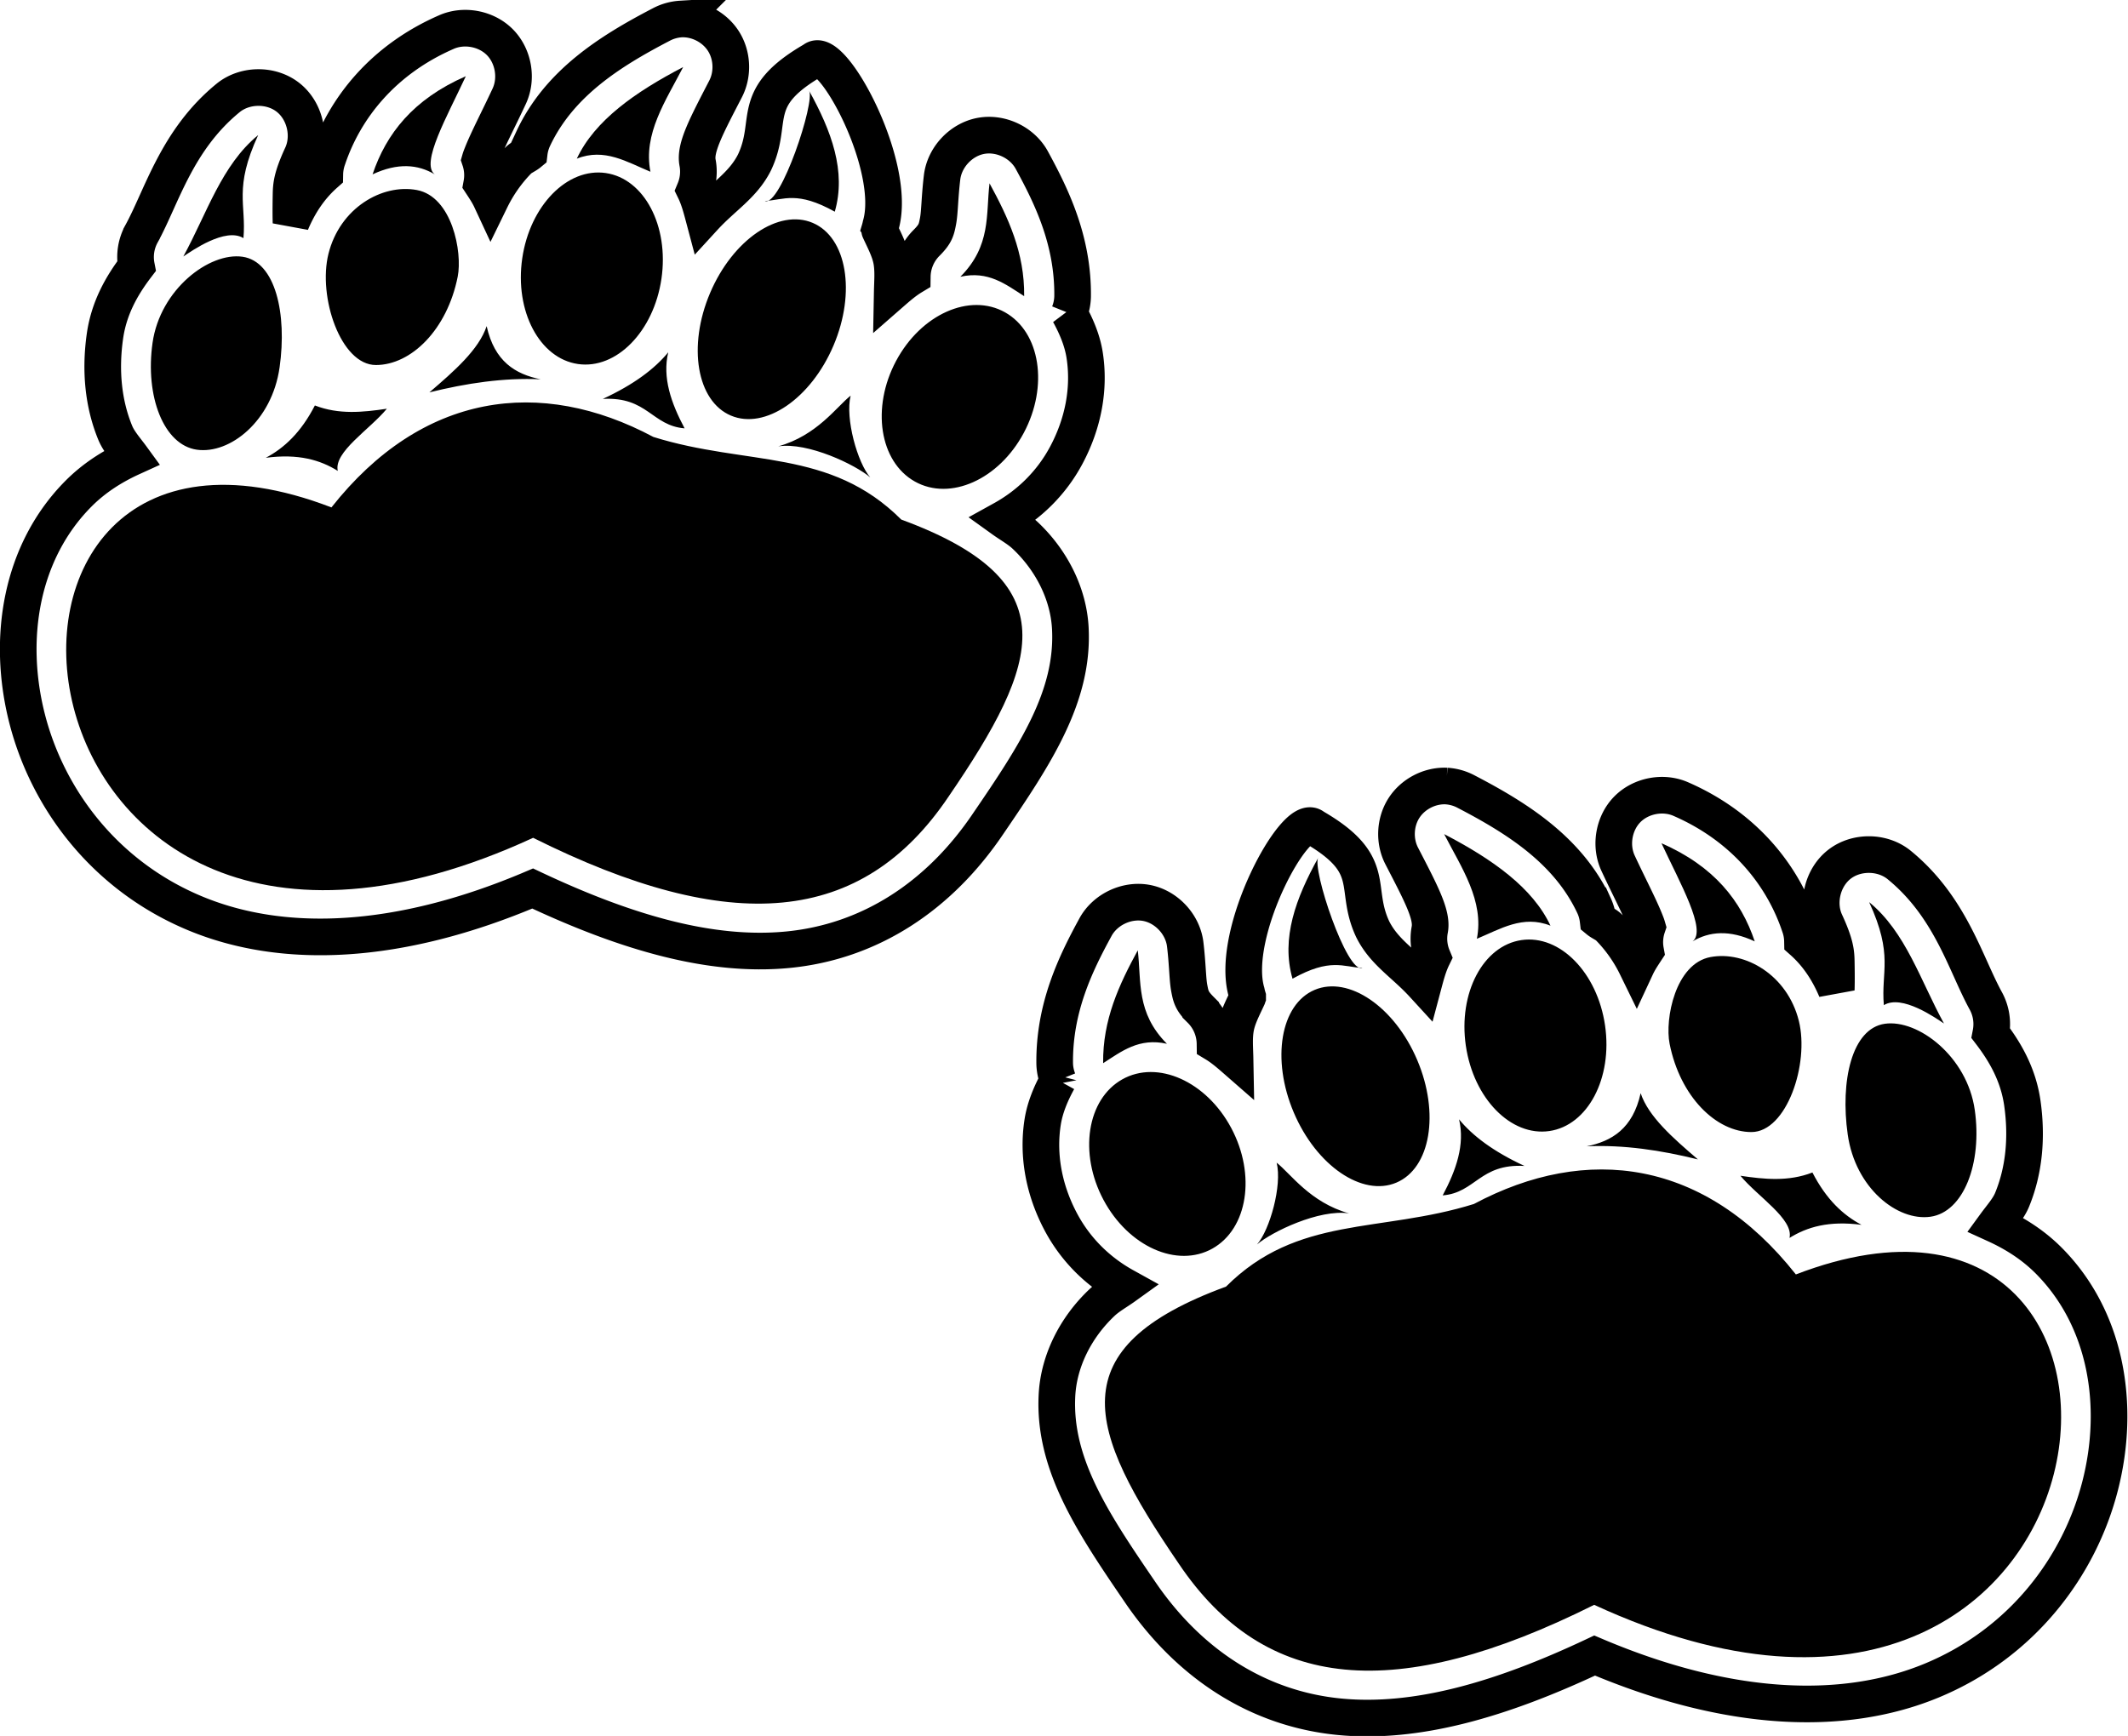<svg xmlns="http://www.w3.org/2000/svg" viewBox="0 0 400 326.39" version="1.0"><g color="#000"><path d="M128.001 3.572a9.048 9.048 0 00-3.767 1.076c-9.693 5.047-19.162 11.064-24.001 21.418a9.03 9.03 0 00-.754 2.69c-.63.523-1.481.825-2.045 1.4a28.057 28.057 0 00-5.166 7.319c-.459-.986-1.079-1.93-1.722-2.906a9.059 9.059 0 00-.322-4.52c.117-.406.146-.472.43-1.185 1.076-2.695 3.189-6.733 5.059-10.762 1.551-3.305.83-7.54-1.728-10.144s-6.78-3.402-10.111-1.91C71.96 11.258 64.78 20.341 61.594 29.832a9.028 9.028 0 00-.538 2.906c-2.742 2.433-4.824 5.512-6.35 9.148-.062-1.88-.017-4.255 0-5.274.031-1.725.125-3.266 2.045-7.426 1.7-3.666.54-8.436-2.654-10.911-3.195-2.477-8.103-2.411-11.23.149-9.644 7.886-12.43 18.526-16.251 25.507a9.1 9.1 0 00-.97 6.135c-2.822 3.702-5.177 7.913-5.919 13.13-.917 6.45-.332 12.687 1.938 18.19.675 1.637 2.01 3.103 3.12 4.627-3.788 1.726-7.173 3.932-10.008 6.781C3.91 103.709 1.245 120.014 5.09 135.092c3.845 15.079 14.576 29.615 31.75 36.7 16.323 6.734 37.902 6.066 63.285-4.736 17.72 8.366 33.553 12.885 47.894 11.516 15.433-1.473 28.52-10.016 37.778-23.785 8.853-12.955 16.073-23.898 15.39-36.7-.341-6.402-3.491-12.724-8.502-17.436-1.208-1.135-2.799-2.007-4.198-3.013 4.877-2.698 9.112-6.738 11.947-12.055 3.223-6.045 4.422-12.59 3.444-18.835-.425-2.714-1.538-5.374-2.906-7.856a9.034 9.034 0 00.646-3.121c.13-10.559-3.994-18.915-7.642-25.616-1.798-3.358-5.894-5.313-9.636-4.598-3.741.715-6.828 4.043-7.261 7.827-.451 3.796-.435 6.508-.754 8.18-.318 1.671-.48 2.41-2.152 4.09a9.12 9.12 0 00-2.69 6.35c-1.349.813-2.56 1.85-3.768 2.906.037-1.948.22-3.924-.107-5.812-.348-1.997-1.38-3.892-2.26-5.812-.014-.031.013-.077 0-.107.085-.284.157-.571.215-.861 3.207-11.114-9.246-34.045-12.623-31.043-12.355 7.14-7.376 11.312-11.105 19.235-2.164 4.33-5.862 6.406-9.53 10.409-.47-1.768-.928-3.54-1.721-5.167a9.073 9.073 0 00.538-5.166c-.547-2.78 1.631-6.832 5.273-13.883 1.437-2.79 1.272-6.338-.418-8.982-1.69-2.644-4.842-4.283-7.976-4.149h0z" stroke="#000" stroke-width="6.888" fill="none"/><path d="M146.289 83.922c5.596-.838 14.537 3.47 17.297 5.843-2.395-2.724-4.753-11.102-3.69-15.376-2.616 2.05-6.288 7.483-13.607 9.533zm-32.98-8.918c8.4-.468 9.197 5.033 15.375 5.535-2.533-4.766-4.207-9.533-3.075-14.299-2.56 3.114-6.463 6.06-12.3 8.764zm-32.596-1.23c6.97-1.727 13.94-2.777 20.91-2.46-4.735-.963-8.671-3.326-10.147-9.994-1.472 4.416-6.083 8.44-10.763 12.454zm-30.75 12.3c3.439-1.823 6.603-4.745 9.225-9.84 4.51 1.75 9.02 1.286 13.53.615-3.22 3.909-10.03 8.143-9.225 11.686-3.285-2.046-7.388-3.273-13.53-2.46zM52.55 69.1C51.121 79.166 43.221 85.436 37 84.552c-6.222-.885-9.757-10.023-8.326-20.09 1.431-10.065 10.679-17.076 16.9-16.192 6.222.885 8.41 10.764 6.978 20.83zm33.483-17.074c-1.986 9.97-8.752 16.605-15.375 16.605S59.727 55.795 61.74 47.72c2.153-8.63 10.093-13.203 16.605-11.993 6.624 1.23 8.61 11.666 7.688 16.298zm38.302.367c-1.444 9.916-8.473 17.1-15.7 16.048-7.226-1.052-11.914-9.943-10.47-19.858 1.444-9.916 8.473-17.101 15.7-16.049 7.226 1.053 11.914 9.944 10.47 19.86zm32.346 12.554c-4.247 10.005-12.886 15.91-19.295 13.19-6.41-2.72-8.163-13.037-3.916-23.042s12.886-15.911 19.295-13.19c6.41 2.72 8.163 13.037 3.916 23.042zm35.763 16.435c-4.683 8.784-13.854 12.88-20.486 9.15-6.631-3.73-8.21-13.875-3.528-22.659s13.855-12.88 20.487-9.15 8.21 13.876 3.527 22.66zM48.528 25.4c-6.88 5.625-9.642 14.742-14.066 22.823 1.527-1.017 7.916-5.542 11.298-3.45.564-6.36-1.855-9.36 2.768-19.373zm39.032-11.07c-9.918 4.339-14.973 10.839-17.528 18.45 4.785-2.227 8.537-1.867 11.685 0-2.733-2.055 2.369-10.966 5.842-18.45zm40.853-1.718c-9.055 4.715-16.64 10.059-19.988 17.22 5.191-2.072 9.426.635 13.838 2.46-1.404-7.136 2.867-13.326 6.15-19.68zm23.66 4.432c1.244 1.954-5.364 21.884-8.298 20.748 3.644-.221 6.054-1.935 13.139 2.008 2.19-7.585-.624-15.17-4.84-22.755zm33.928 17.422c-.697 5.857.344 11.714-5.483 17.571 5.237-1.183 8.518 1.419 11.993 3.647.1-8.171-3.01-14.788-6.51-21.218zm-85.789 123.057c-102.151 47.16-115.6-91.988-37.912-62.12 17.05-21.598 39.252-24.596 60.519-13.246 17.637 5.507 33.144 2.083 46.588 15.53 31.531 11.584 26.154 26.832 8.907 52.07-16.296 24.241-40.94 26.324-78.105 7.766z"/><g><path d="M271.867 147.788a9.048 9.048 0 013.767 1.076c9.693 5.047 19.162 11.064 24.002 21.418a9.03 9.03 0 01.753 2.69c.63.523 1.481.825 2.045 1.4a28.057 28.057 0 015.166 7.318c.459-.985 1.08-1.929 1.722-2.906a9.059 9.059 0 01.323-4.52c-.117-.405-.146-.471-.43-1.184-1.077-2.696-3.19-6.733-5.06-10.763-1.55-3.304-.83-7.539 1.729-10.143s6.779-3.402 10.11-1.91c11.913 5.211 19.093 14.294 22.28 23.785.337.93.52 1.916.538 2.906 2.742 2.433 4.824 5.512 6.35 9.148.063-1.88.017-4.255 0-5.274-.031-1.725-.125-3.266-2.045-7.426-1.7-3.666-.54-8.436 2.655-10.912 3.194-2.476 8.102-2.41 11.229.15 9.644 7.886 12.43 18.526 16.252 25.507a9.1 9.1 0 01.968 6.135c2.823 3.702 5.178 7.913 5.92 13.13.917 6.45.333 12.687-1.937 18.189-.676 1.638-2.01 3.104-3.121 4.628 3.788 1.726 7.173 3.932 10.009 6.78 10.866 10.915 13.53 27.22 9.686 42.298-3.844 15.079-14.576 29.615-31.75 36.7-16.323 6.734-37.902 6.066-63.285-4.736-17.72 8.366-33.553 12.885-47.893 11.516-15.433-1.473-28.521-10.016-37.778-23.785-8.853-12.955-16.074-23.898-15.391-36.7.341-6.402 3.492-12.724 8.503-17.436 1.207-1.135 2.798-2.007 4.197-3.013-4.877-2.698-9.112-6.738-11.947-12.055-3.223-6.045-4.422-12.59-3.444-18.835.425-2.714 1.538-5.374 2.906-7.856a9.034 9.034 0 01-.646-3.121c-.13-10.559 3.994-18.915 7.642-25.616 1.798-3.358 5.895-5.313 9.636-4.598 3.741.715 6.829 4.043 7.262 7.827.45 3.796.434 6.508.753 8.18.318 1.671.481 2.41 2.152 4.09a9.12 9.12 0 012.691 6.35c1.348.813 2.559 1.85 3.767 2.906-.036-1.948-.22-3.924.108-5.812.347-1.997 1.379-3.892 2.26-5.812.014-.031-.014-.077 0-.107a9.015 9.015 0 01-.215-.862c-3.208-11.113 9.245-34.044 12.623-31.042 12.354 7.14 7.375 11.312 11.105 19.235 2.164 4.33 5.861 6.405 9.529 10.408.47-1.767.929-3.538 1.722-5.166a9.073 9.073 0 01-.538-5.166c.547-2.78-1.632-6.832-5.274-13.883-1.437-2.79-1.272-6.338.418-8.982 1.69-2.644 4.842-4.283 7.977-4.149h0z" stroke="#000" stroke-width="6.888" fill="none"/><path d="M253.58 228.138c-5.597-.838-14.538 3.47-17.298 5.842 2.396-2.723 4.754-11.102 3.69-15.375 2.616 2.05 6.288 7.483 13.607 9.533zm32.98-8.918c-8.4-.468-9.198 5.033-15.376 5.535 2.533-4.766 4.207-9.533 3.075-14.299 2.56 3.114 6.463 6.06 12.3 8.764zm32.595-1.23c-6.97-1.727-13.94-2.777-20.91-2.46 4.736-.963 8.672-3.326 10.147-9.994 1.472 4.416 6.084 8.44 10.763 12.454zm30.751 12.3c-3.44-1.823-6.604-4.745-9.225-9.84-4.51 1.749-9.02 1.286-13.53.615 3.219 3.909 10.03 8.143 9.225 11.686 3.284-2.046 7.387-3.273 13.53-2.46zm-2.589-16.975c1.431 10.066 9.331 16.337 15.553 15.453 6.22-.885 9.756-10.023 8.325-20.09-1.43-10.065-10.678-17.076-16.9-16.192-6.221.885-8.409 10.763-6.978 20.83zm-33.483-17.074c1.986 9.971 8.752 16.606 15.376 16.606s10.931-12.836 8.917-20.91c-2.152-8.63-10.093-13.203-16.605-11.993-6.623 1.23-8.61 11.666-7.687 16.297zm-38.301.368c1.444 9.916 8.472 17.1 15.699 16.048 7.226-1.052 11.914-9.943 10.47-19.859-1.444-9.915-8.473-17.1-15.7-16.048-7.225 1.053-11.913 9.944-10.47 19.86zm-32.347 12.554c4.247 10.005 12.886 15.91 19.295 13.19 6.41-2.72 8.163-13.037 3.916-23.043s-12.885-15.91-19.295-13.19c-6.41 2.721-8.163 13.038-3.916 23.043zm-35.763 16.435c4.683 8.784 13.855 12.88 20.486 9.15 6.632-3.731 8.211-13.876 3.528-22.659s-13.855-12.88-20.486-9.15-8.211 13.876-3.528 22.66zm143.917-55.983c6.88 5.625 9.643 14.742 14.067 22.823-1.528-1.017-7.916-5.542-11.299-3.45-.564-6.361 1.855-9.36-2.767-19.373zm-39.031-11.07c9.917 4.339 14.973 10.839 17.528 18.45-4.786-2.227-8.537-1.868-11.685 0 2.732-2.055-2.37-10.966-5.843-18.45zm-40.854-1.718c9.055 4.715 16.641 10.059 19.988 17.22-5.19-2.072-9.426.635-13.837 2.46 1.404-7.136-2.868-13.326-6.15-19.68zm-23.66 4.432c-1.244 1.954 5.365 21.884 8.298 20.748-3.643-.221-6.053-1.935-13.139 2.008-2.189-7.585.625-15.17 4.841-22.755zm-33.927 17.422c.696 5.857-.345 11.714 5.482 17.571-5.237-1.183-8.518 1.419-11.993 3.647-.1-8.171 3.01-14.789 6.51-21.218zm85.788 123.057c102.152 47.16 115.6-91.988 37.913-62.12-17.05-21.598-39.252-24.596-60.52-13.246-17.637 5.507-33.143 2.083-46.588 15.53-31.53 11.584-26.154 26.832-8.906 52.07 16.296 24.241 40.94 26.324 78.104 7.766z"/></g></g></svg>